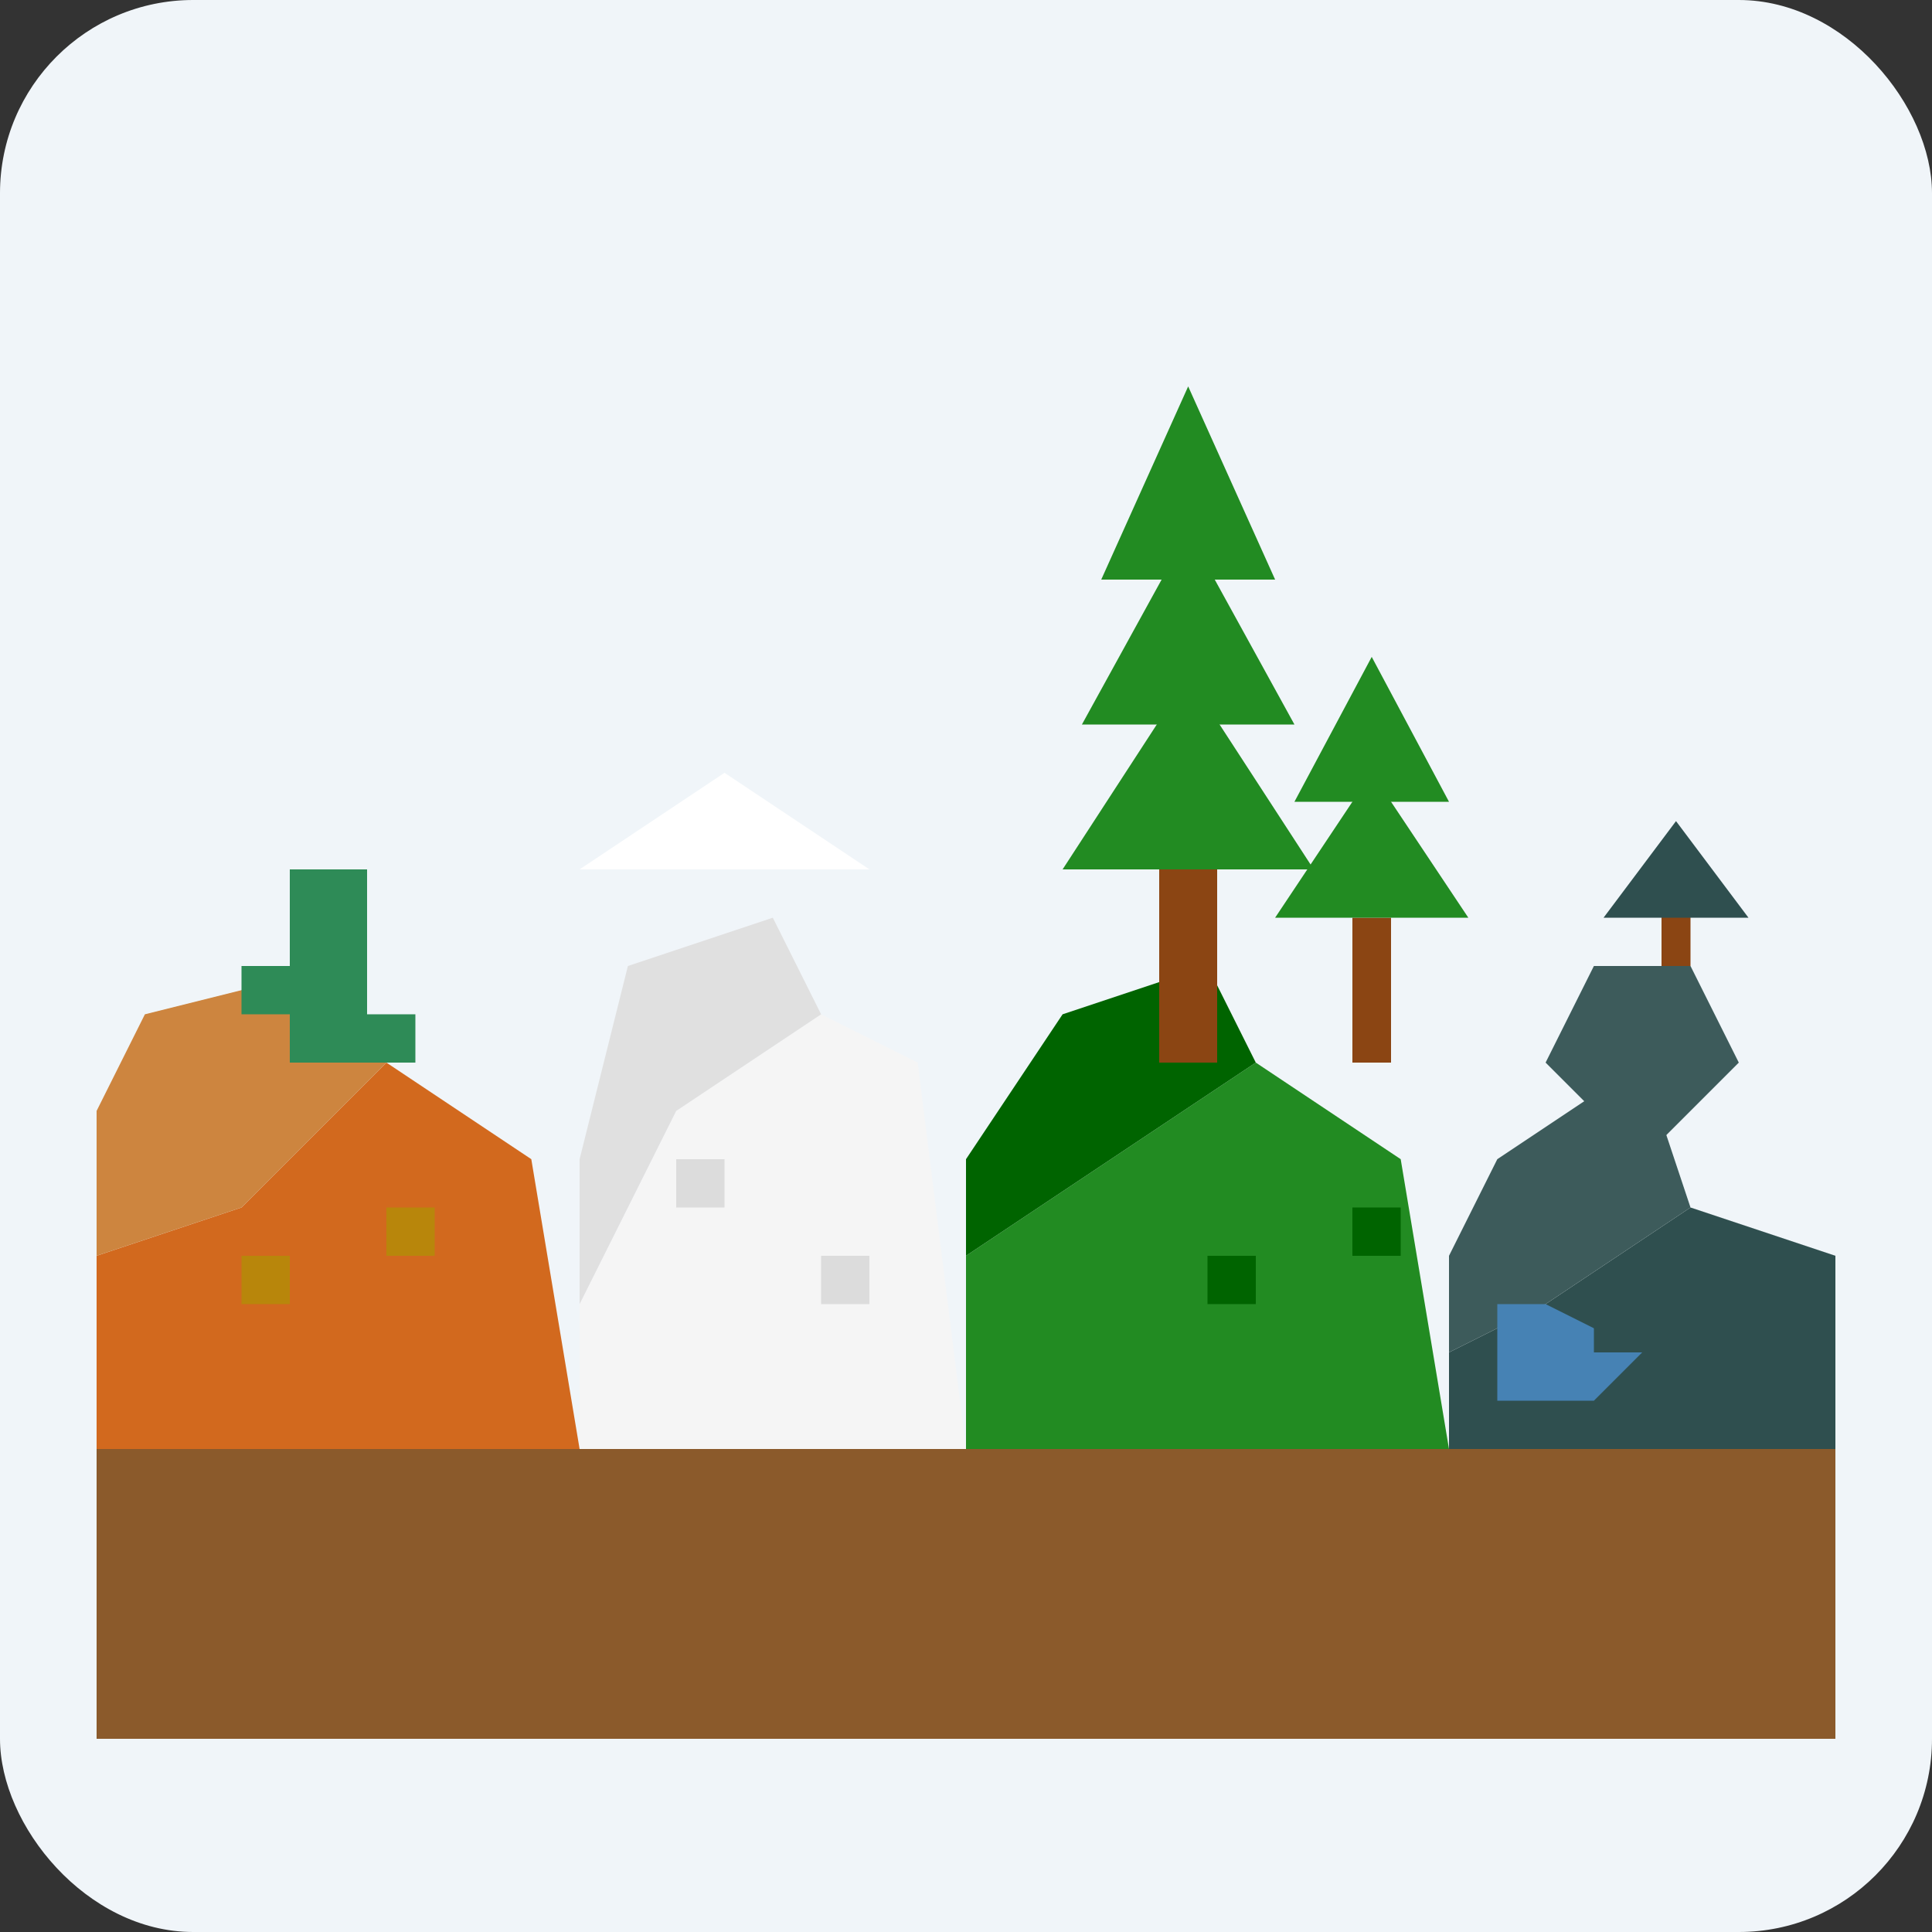 <svg xmlns="http://www.w3.org/2000/svg" viewBox="0 0 200 200">
  <rect x="0" y="0" width="200" height="200" fill="#333333" stroke="none"/>
  <!-- Background -->
  <rect width="200" height="200" fill="#F0F5F9" rx="20" ry="20" />
  
  <!-- Base Ground -->
  <path d="M10 150 L190 150 L190 180 L10 180 Z" fill="#8B5A2B" />
  
  <!-- Mesa/Desert Section -->
  <path d="M10 150 L60 150 L55 120 L40 110 L25 125 L10 130 Z" fill="#D2691E" />
  <path d="M10 130 L25 125 L40 110 L35 100 L15 105 L10 115 Z" fill="#CD853F" />
  
  <!-- Snow Section -->
  <path d="M60 150 L100 150 L95 110 L85 105 L70 115 L60 135 Z" fill="#F5F5F5" />
  <path d="M60 135 L70 115 L85 105 L80 95 L65 100 L60 120 Z" fill="#E0E0E0" />
  
  <!-- Forest Section -->
  <path d="M100 150 L150 150 L145 120 L130 110 L115 120 L100 130 Z" fill="#228B22" />
  <path d="M100 130 L115 120 L130 110 L125 100 L110 105 L100 120 Z" fill="#006400" />
  
  <!-- Swamp Section -->
  <path d="M150 150 L190 150 L190 130 L175 125 L160 135 L150 140 Z" fill="#2F4F4F" />
  <path d="M150 140 L160 135 L175 125 L170 110 L155 120 L150 130 Z" fill="#3D5B5B" />
  
  <!-- Trees in Forest -->
  <!-- Tree 1 -->
  <rect x="120" y="90" width="6" height="20" fill="#8B4513" />
  <path d="M110 90 L136 90 L123 70 Z" fill="#228B22" />
  <path d="M112 75 L134 75 L123 55 Z" fill="#228B22" />
  <path d="M114 60 L132 60 L123 40 Z" fill="#228B22" />
  
  <!-- Tree 2 -->
  <rect x="140" y="95" width="4" height="15" fill="#8B4513" />
  <path d="M132 95 L152 95 L142 80 Z" fill="#228B22" />
  <path d="M134 83 L150 83 L142 68 Z" fill="#228B22" />
  
  <!-- Cactus in Desert -->
  <rect x="30" y="90" width="8" height="20" fill="#2E8B57" />
  <rect x="25" y="100" width="7" height="5" fill="#2E8B57" />
  <rect x="36" y="105" width="7" height="5" fill="#2E8B57" />
  
  <!-- Snow Peak -->
  <path d="M75 80 L90 90 L60 90 Z" fill="white" />
  
  <!-- Swamp Elements -->
  <path d="M170 120 L180 110 L175 100 L165 100 L160 110 Z" fill="#3D5B5B" />
  <rect x="172" y="90" width="3" height="10" fill="#8B4513" />
  <path d="M166 95 L181 95 L173.5 85 Z" fill="#2F4F4F" />
  
  <!-- Water Element -->
  <path d="M155 145 L165 145 L170 140 L160 135 L155 135 Z" fill="#4682B4" />
  
  <!-- Pixel Detailing -->
  <rect x="25" y="130" width="5" height="5" fill="#B8860B" />
  <rect x="40" y="125" width="5" height="5" fill="#B8860B" />
  <rect x="70" y="120" width="5" height="5" fill="#DCDCDC" />
  <rect x="85" y="130" width="5" height="5" fill="#DCDCDC" />
  <rect x="125" y="130" width="5" height="5" fill="#006400" />
  <rect x="140" y="125" width="5" height="5" fill="#006400" />
  <rect x="165" y="135" width="5" height="5" fill="#2F4F4F" />
  <rect x="175" y="140" width="5" height="5" fill="#2F4F4F" />
</svg>